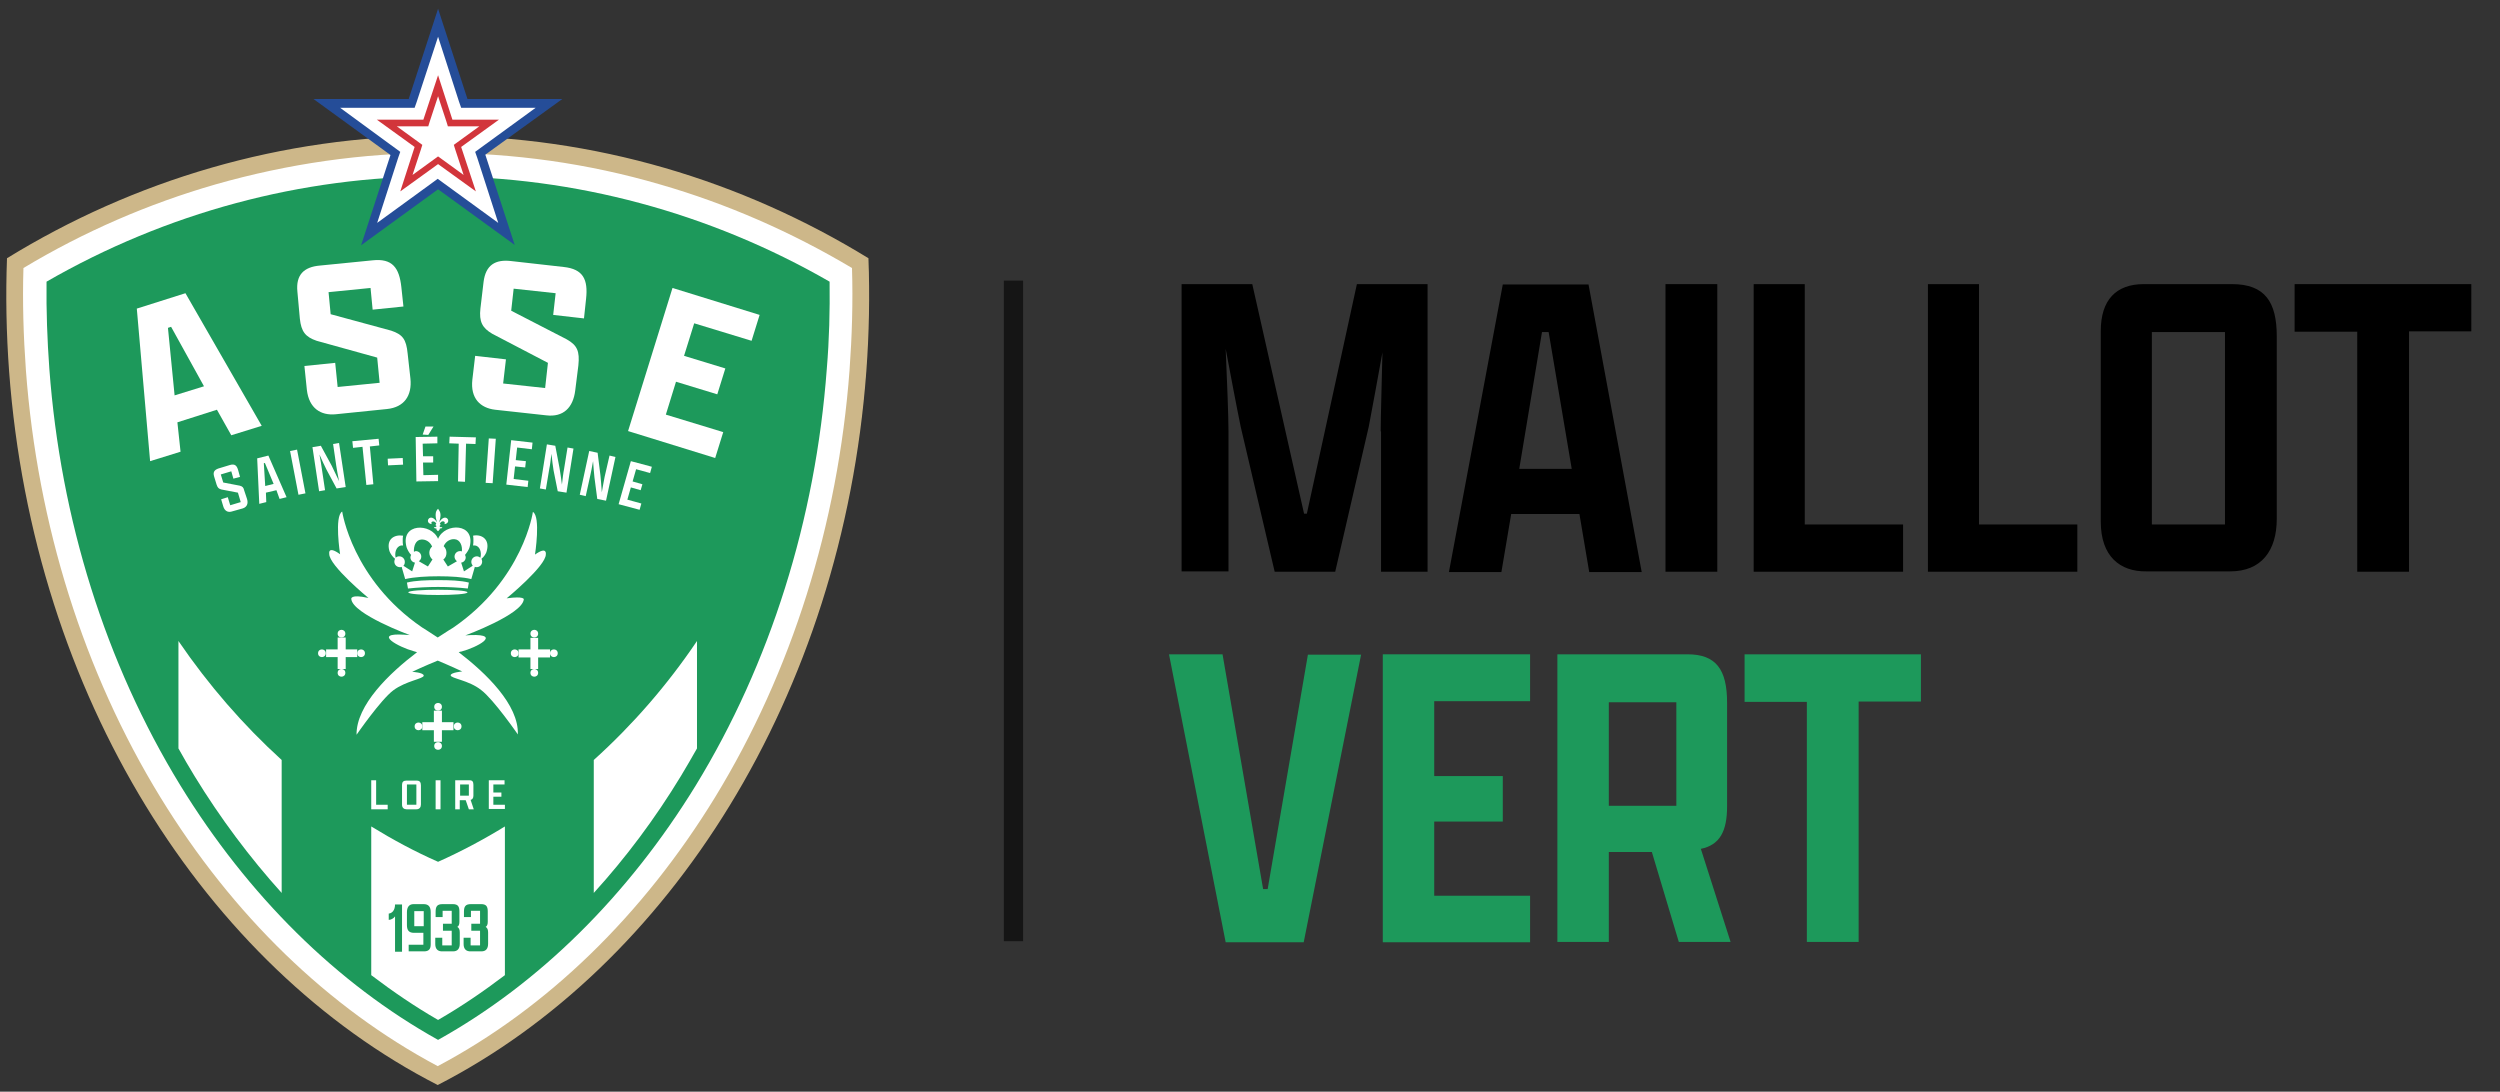 <?xml version="1.0" encoding="utf-8"?>
<!-- Generator: Adobe Illustrator 26.5.0, SVG Export Plug-In . SVG Version: 6.00 Build 0)  -->
<svg version="1.1" id="Calque_1" xmlns="http://www.w3.org/2000/svg" xmlns:xlink="http://www.w3.org/1999/xlink" x="0px" y="0px"
	 viewBox="0 0 714.5 312" style="enable-background:new 0 0 714.5 312;" xml:space="preserve">
<rect x="0" y="0" width="714.5" height="312" fill="#333333" stroke="none"/>
<style type="text/css">
	.st0{fill:#151515;}
	.st1{fill:#FFFFFF;}
	.st2{fill:#CDB789;}
	.st3{fill:#1D995B;}
	.st4{fill:#254D98;}
	.st5{fill:#D2353B;}
</style>
<g>
	<rect x="286.9" y="80.2" class="st0" width="5.5" height="188.8"/>
	<g>
		<g>
			<path class="st1" d="M125.2,309.6c-32.8-16.9-61.5-44.4-83-79.5C20,193.8,6.5,151,3.2,106.1c-0.8-10.6-1-21.4-0.6-32
				c37.2-22.7,79.6-34.8,122.7-34.8c43.1,0,85.5,12,122.7,34.8c0.4,10.6,0.1,21.4-0.6,32c-3.4,44.8-16.8,87.7-39,123.9
				C186.6,265.2,157.9,292.7,125.2,309.6z"/>
		</g>
		<path class="st2" d="M125.2,43.7c21.5,0,42.9,3,63.4,9c19.1,5.5,37.6,13.6,54.9,23.9c0.3,9.7,0,19.5-0.7,29.2
			c-3.3,44.2-16.6,86.3-38.4,122c-20.7,33.8-48,60.3-79.3,76.9c-31.2-16.6-58.6-43.1-79.3-76.9c-21.8-35.6-35.1-77.8-38.4-122
			c-0.7-9.7-1-19.5-0.7-29.2c17.3-10.4,35.8-18.4,54.9-23.9C82.3,46.8,103.6,43.7,125.2,43.7 M125.2,38.8
			c-44.8,0-86.9,12.7-123.2,35c-0.4,10.6-0.2,21.4,0.6,32.3c6.9,93,56.4,170.2,122.5,204c66.1-33.9,115.6-111.1,122.5-204
			c0.8-10.9,1-21.7,0.6-32.3C212,51.6,170,38.8,125.2,38.8L125.2,38.8z"/>
		<path class="st3" d="M125.2,297.2c-28.9-16.1-54.3-41.2-73.7-72.8c-21.3-34.8-34.2-75.9-37.4-119c-0.6-8.3-0.9-16.6-0.8-24.9
			c34.2-19.7,72.8-30.1,111.9-30.1c39,0,77.7,10.4,111.9,30.1c0.1,8.3-0.1,16.6-0.8,24.9c-3.2,43.1-16.2,84.3-37.4,119
			C179.5,256,154.1,281.1,125.2,297.2z"/>
		<path class="st1" d="M51,183.2v30.7c1.5,2.7,3,5.3,4.6,7.9c7.4,12.1,15.8,23.3,24.9,33.4v-38C69.5,207.2,59.6,195.8,51,183.2z"/>
		<path class="st1" d="M169.7,217.2v38c9.1-10,17.5-21.2,24.9-33.4c1.6-2.6,3.1-5.3,4.6-7.9v-30.7
			C190.7,195.8,180.8,207.2,169.7,217.2z"/>
		<path class="st1" d="M125.2,246.3c-6.6-2.9-12.9-6.3-19.1-10.1v42.5c6.2,4.7,12.5,9,19.1,12.8c6.6-3.8,12.9-8.1,19.1-12.8v-42.5
			C138.1,240,131.7,243.4,125.2,246.3z"/>
		<g>
			<path class="st3" d="M114.9,258.4V272h-2v-10.1c-0.4,0.6-1.2,1-1.8,1v-1.8c1-0.1,1.8-1,1.8-2.6H114.9z"/>
			<path class="st3" d="M123.1,260.7v9.2c0,1.4-0.6,2-1.9,2h-4.4v-1.9h4.2v-3.4h-2.7c-1.4,0-2-0.7-2-2.2v-3.7c0-1.4,0.6-2.3,1.9-2.3
				h2.9C122.5,258.4,123.1,259.2,123.1,260.7z M118.4,264.7h2.7v-4.3h-2.7V264.7z"/>
			<path class="st3" d="M124.4,269.8v-1.8h2v2.2h2.7v-4.2h-2.5V264h2.5v-3.7h-2.6v1.8h-2v-1.5c0-1.5,0.4-2.2,2-2.2h2.9
				c1.5,0,1.9,0.7,1.9,2.1v3c0,0.7-0.2,1.2-0.6,1.4c0.5,0.3,0.7,0.8,0.7,1.6v3.2c0,1.4-0.6,2.2-1.9,2.2h-2.9
				C125,272,124.4,271.1,124.4,269.8z"/>
			<path class="st3" d="M132.5,269.8v-1.8h2v2.2h2.7v-4.2h-2.5V264h2.5v-3.7h-2.6v1.8h-2v-1.5c0-1.5,0.4-2.2,2-2.2h2.9
				c1.5,0,1.9,0.7,1.9,2.1v3c0,0.7-0.2,1.2-0.6,1.4c0.5,0.3,0.7,0.8,0.7,1.6v3.2c0,1.4-0.6,2.2-1.9,2.2h-2.9
				C133.1,272,132.5,271.1,132.5,269.8z"/>
		</g>
		<g>
			<path class="st1" d="M131.1,186.4c0.3-0.1,0.6-0.2,0.8-0.2c4.2-1.1,11.7-5,2.7-4.7l-1.6,0.1c0,0,16.3-6,16.7-10.3
				c0,0,0.3-1-4.9-0.3c0,0,11.3-9.3,11.2-12.6c0,0,0.4-2.4-3.1,0.1c0,0,1.7-10.9-0.6-12.2c0,0-2.7,19.3-22.8,33.1c0,0-1.7,1-4.4,2.8
				c-2.7-1.8-4.5-2.9-4.5-2.9c-20-13.7-22.8-33.1-22.8-33.1c-2.3,1.3-0.6,12.2-0.6,12.2c-3.6-2.6-3.1-0.1-3.1-0.1
				c-0.1,3.3,11.2,12.6,11.2,12.6c-5.3-1.2-4.9,0.3-4.9,0.3c0.4,4.3,16.7,10.3,16.7,10.3l-1.6-0.1c-9.3-0.6-1.4,3.6,2.7,4.7
				c0.3,0.1,0.7,0.2,1,0.3c-7.9,6-17.4,15.1-17.3,23.6c0,0,6.9-10,10.5-12.7c3.6-2.7,8.7-3.3,8.7-4.2c0-0.9-3.3-1.1-3.3-1.1
				s3.6-1.7,7.3-3.2c3.6,1.5,7,3.1,7,3.1s-3.3,0.3-3.3,1.1c0,0.9,5.2,1.4,8.7,4.2c3.6,2.7,10.5,12.7,10.5,12.7
				C148.3,201.4,138.9,192.4,131.1,186.4z"/>
			<g>
				<path class="st1" d="M112.9,159.7c-0.1,0.2-0.2,0.5-0.2,0.8c0,0.9,0.7,1.6,1.6,1.6c0.2,0,0.4,0,0.5-0.1l0.1,0.4l0.9,3.1
					c2.6-0.6,6.1-0.8,9.6-0.8c3.4,0,6.8,0.2,9.3,0.8l0.9-3.1l0.1-0.4c0.2,0.1,0.3,0.1,0.5,0.1c0.9,0,1.6-0.7,1.6-1.6
					c0-0.3-0.1-0.6-0.2-0.8c0.7-0.5,1.4-1.6,1.5-2.2c1-3.5-1.6-4.9-3.9-4.4c0.1,0.4,0.1,0.8,0.1,1.3c0,0.5,0,1-0.1,1.5
					c0.2,0,0.3,0,0.5,0c1.5,0.1,2,2.1,1.6,3.5c-0.3-0.2-0.6-0.4-1-0.4c-0.9,0-1.6,0.7-1.6,1.6c0,0.4,0.2,0.8,0.4,1.1l-2.5,1.6
					l-0.8-2.5c0.8-0.1,1.3-0.8,1.3-1.5c0-0.3-0.1-0.5-0.2-0.7c0.6-0.7,1.2-1.7,1.3-2.2c1.9-7-7.1-7.1-9-2.4c-1.9-4.6-10.9-4.6-9,2.4
					c0.2,0.6,0.7,1.6,1.3,2.2c-0.1,0.2-0.2,0.4-0.2,0.7c0,0.8,0.6,1.4,1.3,1.5l-0.8,2.5l-2.5-1.6c0.3-0.3,0.4-0.7,0.4-1.1
					c0-0.9-0.7-1.6-1.6-1.6c-0.4,0-0.7,0.1-1,0.4c-0.4-1.3,0.1-3.3,1.6-3.5c0.2,0,0.3,0,0.5,0c-0.1-0.5-0.1-1-0.1-1.5
					c0-0.4,0-0.9,0.1-1.3c-2.4-0.4-4.9,0.9-3.9,4.4C111.5,158.1,112.2,159.2,112.9,159.7z M126.8,156.1c0.6-1.4,1.9-2.1,3.1-2
					c1.6,0.1,2.3,1.9,2.1,3.5c-0.2-0.1-0.3-0.1-0.5-0.1c-0.9,0-1.6,0.7-1.6,1.6c0,0.5,0.3,1,0.7,1.3l-2.6,1.5l-1.3-2
					c0.6-0.4,0.9-1.1,0.9-1.9C127.6,157.2,127.3,156.6,126.8,156.1z M118.3,157.7c-0.1-1.6,0.5-3.4,2.1-3.5c1.2-0.1,2.5,0.6,3.1,2
					c-0.5,0.4-0.8,1.1-0.8,1.8c0,0.8,0.4,1.5,0.9,1.9l-1.3,2l-2.6-1.5c0.4-0.3,0.7-0.7,0.7-1.3c0-0.9-0.7-1.6-1.6-1.6
					C118.6,157.6,118.5,157.6,118.3,157.7z"/>
				<path class="st1" d="M134,166.5c-2.3-0.6-5.5-0.7-8.7-0.7c-3.3,0-6.6,0.1-9,0.7l0.3,1.7c5.5-0.6,11.7-0.6,17.1,0L134,166.5z"/>
				<path class="st1" d="M116.7,169.3c0,1,16.9,1,16.9,0C133.6,168.3,116.7,168.3,116.7,169.3z"/>
				<path class="st1" d="M123.4,149.8c-0.5-0.8,0.7-1.1,1.2-0.3c0,0.1,0.1,0.1,0.1,0.2c-0.1,0-0.2,0.2-0.2,0.3
					c0,0.2,0.1,0.3,0.3,0.3c-0.1,0.3-0.5,0.5-0.8,0.3c0.1,0.4,0.4,0.5,0.7,0.4c0,0.3,0.1,0.6,0.5,0.8c0.4-0.3,0.5-0.5,0.5-0.8
					c0.3,0.1,0.7,0,0.7-0.4c-0.3,0.2-0.7,0.1-0.8-0.3c0.1,0,0.3-0.2,0.3-0.3c0-0.1-0.1-0.3-0.2-0.3c0-0.1,0.1-0.1,0.1-0.2
					c0.5-0.9,1.7-0.5,1.2,0.3c2.4-0.3,0.4-3.7-1.5-0.5c0.1-0.6,0.4-1.1,0.4-2.1c0-0.9-0.4-1.3-0.7-1.8c-0.4,0.4-0.7,0.8-0.7,1.8
					c0,1,0.3,1.5,0.4,2.1C123,146.1,121,149.5,123.4,149.8z"/>
			</g>
			<g>
				<polygon class="st1" points="126.3,206.4 126.3,203.1 125.2,203.1 124,203.1 124,206.4 120.7,206.4 120.7,207.6 120.7,208.7 
					124,208.7 124,212 125.2,212 126.3,212 126.3,208.7 129.6,208.7 129.6,207.6 129.6,206.4 				"/>
				<circle class="st1" cx="125.2" cy="202" r="1.1"/>
				<circle class="st1" cx="130.8" cy="207.6" r="1.1"/>
				<circle class="st1" cx="119.6" cy="207.6" r="1.1"/>
				<circle class="st1" cx="125.2" cy="213.2" r="1.1"/>
			</g>
			<g>
				<g>
					<polygon class="st1" points="153.8,185.6 153.8,182.3 152.7,182.3 151.6,182.3 151.6,185.6 148.2,185.6 148.2,186.7 
						148.2,187.9 151.6,187.9 151.6,191.2 152.7,191.2 153.8,191.2 153.8,187.9 157.2,187.9 157.2,186.7 157.2,185.6 					"/>
					<circle class="st1" cx="152.7" cy="181.1" r="1.1"/>
					<circle class="st1" cx="158.3" cy="186.7" r="1.1"/>
					<circle class="st1" cx="147.1" cy="186.7" r="1.1"/>
					<circle class="st1" cx="152.7" cy="192.3" r="1.1"/>
				</g>
				<g>
					<polygon class="st1" points="98.8,185.6 98.8,182.2 97.6,182.2 96.5,182.2 96.5,185.6 93.2,185.6 93.2,186.7 93.2,187.8 
						96.5,187.8 96.5,191.2 97.6,191.2 98.8,191.2 98.8,187.8 102.1,187.8 102.1,186.7 102.1,185.6 					"/>
					<circle class="st1" cx="97.6" cy="181.1" r="1.1"/>
					<circle class="st1" cx="103.2" cy="186.7" r="1.1"/>
					<circle class="st1" cx="92" cy="186.7" r="1.1"/>
					<circle class="st1" cx="97.6" cy="192.3" r="1.1"/>
				</g>
			</g>
		</g>
		<g>
			<path class="st1" d="M62,117.1l-11.3,3.6l0.9,8.4l-8.7,2.7l-3.8-43.6l13.9-4.4l21.8,37.9l-8.7,2.7L62,117.1z M49.9,113l8.4-2.6
				l-9.4-17l-0.9,0.3L49.9,113z"/>
			<path class="st1" d="M117.3,108.2c0.5,4.9-1.8,8.2-6.7,8.7l-14.7,1.5c-4.2,0.4-7.6-1.7-8.2-7l-0.7-6.8l8.8-0.9l0.7,6.9l12-1.2
				l-0.7-7.2l-17.3-4.8c-3.2-1.1-4.4-2.6-4.8-6.3L85,83.4c-0.5-4.9,1.9-7.1,6.4-7.5l15.1-1.5c5.6-0.6,7.6,2.1,8.2,7.6l0.6,5.6
				l-8.8,0.9l-0.6-6.2l-12,1.2l0.6,6.3l17.3,4.7c3.3,1.1,4.3,2.5,4.7,6.5L117.3,108.2z"/>
			<path class="st1" d="M164.4,111.6c-0.6,4.9-3.4,7.7-8.3,7.1l-14.6-1.6c-4.2-0.5-7.1-3.2-6.5-8.6l0.8-6.8l8.8,1l-0.8,6.9l12,1.3
				l0.8-7.2l-15.9-8.3c-2.9-1.7-3.8-3.5-3.4-7.2l0.9-7.6c0.6-4.9,3.4-6.5,7.8-6l15.1,1.7c5.6,0.6,7,3.6,6.4,9.1l-0.6,5.6l-8.8-1
				l0.7-6.2l-12-1.3l-0.7,6.3l15.9,8.2c3,1.7,3.7,3.4,3.3,7.4L164.4,111.6z"/>
			<path class="st1" d="M192.2,82.3l24.9,7.7l-2.3,7.4l-16.4-5l-2.9,9.3l11.8,3.6l-2.3,7.4l-11.8-3.6l-2.9,9.4l16.4,5l-2.3,7.4
				l-24.9-7.7L192.2,82.3z"/>
		</g>
		<path class="st1" d="M106.1,223h1.4v7h3.3v1.3h-4.7V223z"/>
		<path class="st1" d="M114.9,230v-5.7c0-0.8,0.4-1.2,1.2-1.2h3c0.9,0,1.2,0.5,1.2,1.4v5.4c0,0.8-0.4,1.4-1.3,1.4h-2.8
			C115.5,231.3,114.9,230.9,114.9,230z M119,230v-5.8h-2.7v5.8H119z"/>
		<path class="st1" d="M124.5,223h1.4v8.3h-1.4V223z"/>
		<path class="st1" d="M130.1,231.3V223h4.1c0.8,0,1.1,0.4,1.1,1.3v3.1c0,0.7-0.3,1.1-0.8,1.2l0.9,2.7H134l-0.9-2.6h-1.7v2.6H130.1z
			 M134,227.4v-3.2h-2.5v3.2H134z"/>
		<path class="st1" d="M139.6,223h4.6v1.2H141v2.3h2.3v1.2H141v2.3h3.3v1.2h-4.6V223z"/>
		<g>
			<path class="st1" d="M70.6,142.6c0.4,1.3,0,2.3-1.2,2.7l-3.2,0.9c-1,0.3-2-0.1-2.4-1.5l-0.6-2l1.9-0.6l0.7,2.3l3-0.9l-0.8-2.7
				l-4.7-0.9c-0.8-0.2-1.1-0.5-1.4-1.4l-0.7-2.3c-0.4-1.3,0.1-1.9,1.2-2.3l3.3-1c1.4-0.4,2,0.1,2.4,1.6l0.5,1.8l-1.9,0.5l-0.6-2.1
				l-3,0.9l0.7,2.3l4.7,0.9c0.8,0.2,1.1,0.5,1.3,1.4L70.6,142.6z"/>
			<path class="st1" d="M79,140.1l-3,0.7l0.1,2.7l-2,0.5l-0.6-13l3.2-0.8l5.2,11.9l-2,0.5L79,140.1z M75.8,138.9l2.4-0.6l-2.5-6
				l-0.3,0.1L75.8,138.9z"/>
			<path class="st1" d="M82.9,128.9l2-0.4l2.4,12.5l-2,0.4L82.9,128.9z"/>
			<path class="st1" d="M96.2,139.6l-2.9-5.4c-0.5-1-1.3-2.7-2-4.3c0.3,1.6,0.6,3.3,0.7,4.2l0.9,6l-1.7,0.3l-1.9-12.6l2.4-0.4
				l3.1,5.7c0.5,1,1.4,2.9,2.1,4.4c-0.3-1.6-0.7-3.5-0.8-4.4l-0.9-6.2l1.7-0.3l1.9,12.6L96.2,139.6z"/>
			<path class="st1" d="M103.6,127.7l-2.7,0.3l-0.2-1.9l7.5-0.7l0.2,1.9l-2.7,0.3l1,10.8l-2,0.2L103.6,127.7z"/>
			<path class="st1" d="M110.8,131.1l4.3-0.2l0.1,1.9l-4.3,0.2L110.8,131.1z"/>
			<path class="st1" d="M118.8,124.9l6.2-0.1l0,1.9l-4.2,0.1l0.1,3.6l2.9,0l0,1.8l-2.9,0l0.1,3.6l4.2-0.1l0,1.8l-6.2,0.1
				L118.8,124.9z M120.8,124.2l0.8-2.3l2.3,0l-1.5,2.4L120.8,124.2z"/>
			<path class="st1" d="M131.1,126.8l-2.7-0.1l0.1-1.9l7.5,0.2l-0.1,1.9l-2.7-0.1l-0.3,10.9l-2-0.1L131.1,126.8z"/>
			<path class="st1" d="M139.7,125.3l2,0.1l-0.9,12.7l-2-0.1L139.7,125.3z"/>
			<path class="st1" d="M146.1,125.8l6.1,0.7l-0.2,1.9l-4.2-0.5l-0.4,3.6l2.9,0.3l-0.2,1.8l-2.9-0.3l-0.4,3.6l4.2,0.5l-0.2,1.8
				l-6.1-0.7L146.1,125.8z"/>
			<path class="st1" d="M159.4,140.4l-1.2-6c-0.2-1.1-0.4-3-0.6-4.7c-0.2,1.6-0.4,3.4-0.6,4.2l-1,6l-1.7-0.3l2-12.6l2.4,0.4l1.2,6.3
				c0.2,1.1,0.5,3.2,0.7,4.8c0.2-1.7,0.4-3.5,0.6-4.4l1-6.2l1.7,0.3l-2,12.6L159.4,140.4z"/>
			<path class="st1" d="M170.7,142.6l-0.8-6.1c-0.1-1.1-0.3-3-0.4-4.7c-0.3,1.6-0.6,3.3-0.8,4.1l-1.3,5.9l-1.7-0.4l2.7-12.5l2.4,0.5
				l0.8,6.4c0.1,1.2,0.3,3.2,0.4,4.9c0.3-1.6,0.6-3.5,0.8-4.4l1.4-6.1l1.7,0.4l-2.7,12.5L170.7,142.6z"/>
			<path class="st1" d="M180.3,131.8l6,1.6l-0.5,1.8l-4-1.1l-1,3.5l2.8,0.8l-0.5,1.7l-2.8-0.8l-1,3.5l4,1.1l-0.5,1.8l-6-1.6
				L180.3,131.8z"/>
		</g>
		<polygon class="st1" points="112.2,44.1 91.3,28.9 117.2,28.9 125.2,4.3 133.1,28.9 159,28.9 138.1,44 146.1,68.6 125.2,53.4 
			104.2,68.6 		"/>
		<path class="st4" d="M125.2,10.5l6,18.6l0.6,1.7h1.8h19.5l-15.8,11.5l-1.5,1.1l0.6,1.7l6,18.6l-15.8-11.5l-1.5-1.1l-1.5,1.1
			l-15.8,11.5l6-18.6l0.6-1.7l-1.5-1.1L97.2,30.8h19.5h1.8l0.6-1.7L125.2,10.5 M125.2,2.5l-8.4,25.8H89.6l22,16l-8.4,25.8l22-16
			l21.9,15.9l-8.4-25.8l22-15.9h-27.1L125.2,2.5L125.2,2.5z"/>
		<path class="st5" d="M125.2,27.5l2.4,7.3l0.4,1.3h1.3h7.7l-6.2,4.5l-1.1,0.8l0.4,1.3l2.4,7.3l-6.2-4.5l-1.1-0.8l-1.1,0.8l-6.2,4.5
			l2.4-7.3l0.4-1.3l-1.1-0.8l-6.2-4.5h7.7h1.3l0.4-1.3L125.2,27.5 M125.2,21.5L121,34.2h-13.3l10.8,7.8l-4.1,12.7l10.8-7.8l10.8,7.8
			L131.8,42l10.8-7.8h-13.3L125.2,21.5L125.2,21.5z"/>
	</g>
	<g>
		<path d="M394.6,123.3c0-4,0.3-13.4,0.5-22.6c-1.4,7.6-2.8,15.6-3.9,21.2l-9.6,41.5h-17.3l-9.7-41.4c-1.3-6.3-2.8-14.4-4.3-22.3
			c0.4,9.5,0.8,19.2,0.8,23.5v40.1h-13.4V81.2h20.2l14.8,65.6h0.8l14.3-65.6h20.2v82.2h-13.3V123.3z"/>
		<path d="M451.4,146.9h-19.5l-2.8,16.6h-15l15.4-82.2H454l15.2,82.2h-15L451.4,146.9z M434.2,134h15l-6.6-39.1h-1.9L434.2,134z"/>
		<path d="M476,81.2h14.8v82.2H476V81.2z"/>
		<path d="M501.1,81.2h14.7v68.7h28.1v13.5h-42.7V81.2z"/>
		<path d="M550.9,81.2h14.7v68.7h28.1v13.5h-42.7V81.2z"/>
		<path d="M600.4,149.1V94.6c0-8.9,4.4-13.4,12.3-13.4h25.2c9.5,0,12.8,5.2,12.8,14.9v52.2c0,9.1-4.4,15-13.3,15h-24
			C605.9,163.4,600.4,159,600.4,149.1z M635.9,149.9v-55H615v55H635.9z"/>
		<path d="M673.6,94.8h-17.8V81.2h50.5v13.5h-17.8v68.7h-14.8V94.8z"/>
		<path class="st3" d="M361,254.1h1.3l11.5-67H389l-16.4,82.2h-22.3L334.1,187h15.3L361,254.1z"/>
		<path class="st3" d="M395.2,187h42.1v13.4h-27.4v21.4h19.6v13h-19.6V256h27.4v13.3h-42.1V187z"/>
		<path class="st3" d="M445.1,269.2V187h37.2c8.1,0,11.3,4.3,11.3,13.8v29.7c0,7.1-2.1,11-7.5,12.1l8.5,26.6h-14.8l-7.7-25.7h-12.3
			v25.7H445.1z M479.1,230.3v-29.6h-19.3v29.6H479.1z"/>
		<path class="st3" d="M516.4,200.6h-17.8V187H549v13.5h-17.8v68.7h-14.8V200.6z"/>
	</g>
</g>
</svg>
